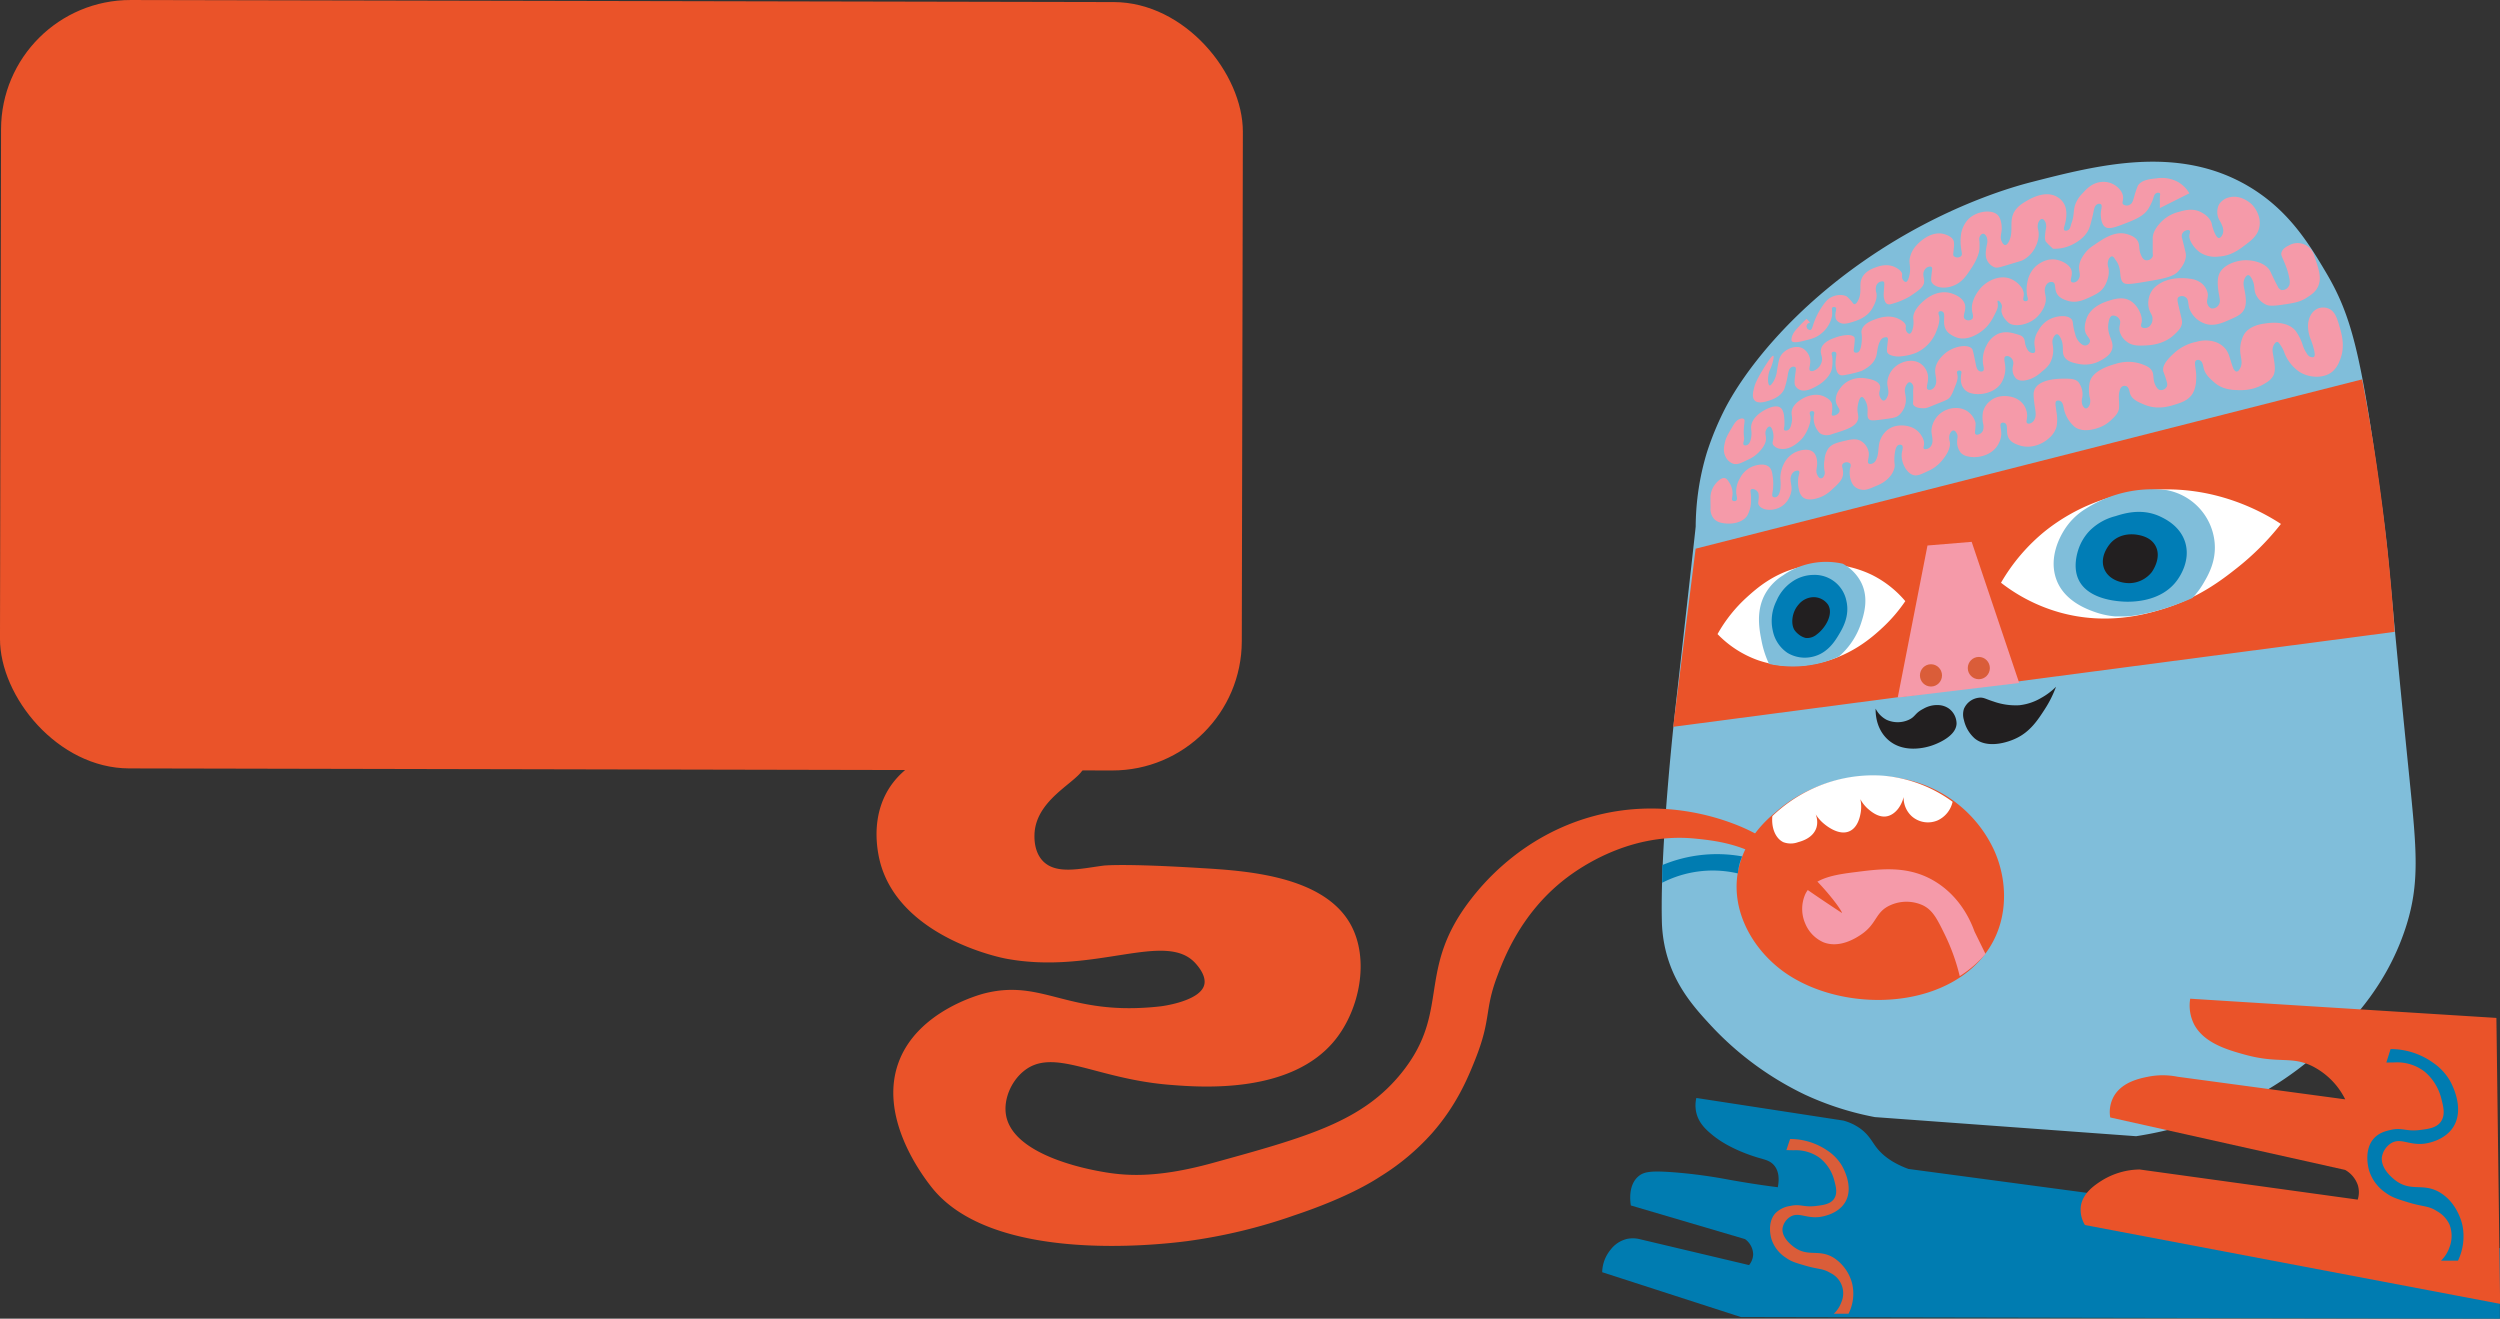 <svg xmlns="http://www.w3.org/2000/svg" viewBox="0 0 957.84 505.22"><rect x="0" y="0" width="957.84" height="505.22" fill="#333333" stroke="none"/><defs><style>.cls-1{fill:#007cb1;}.cls-2{fill:#80beda;}.cls-3{fill:#f59aa9;}.cls-4{fill:#ea5329;}.cls-5{fill:#fff;}.cls-6{fill:#007db6;}.cls-7{fill:#221f20;}.cls-8{fill:#da5d39;}</style></defs><g id="Layer_2" data-name="Layer 2"><g id="Layer_4" data-name="Layer 4"><path class="cls-1" d="M957.81,478.2,731.17,447.86c-7-2.58-10.52-5.9-12.49-8.56-1.58-2.12-2.83-4.75-6.24-7.12a20,20,0,0,0-6.24-2.86l-56.27-8.65a12.47,12.47,0,0,0,0,5.69c1,4.17,4,6.72,6.23,8.55,6.48,5.32,15.38,8,17.18,8.56,2.81.83,4.71,1.16,6.25,2.86,2.2,2.44,2.06,5.91,1.55,8.54-7.94-1-14.36-2.11-18.76-2.89a192.88,192.88,0,0,0-21.88-2.89c-8-.55-10.54-.13-12.51,1.4-4.24,3.29-3.41,9.74-3.15,11.37l43.75,12.89a7.48,7.48,0,0,1,3.11,5.69,6.81,6.81,0,0,1-1.57,4.26l-42.19-10a10.94,10.94,0,0,0-4.69,0A11.2,11.2,0,0,0,617,478.9a13.93,13.93,0,0,0-3.14,8.53L667,504.61l290.8.61"></path><path class="cls-2" d="M649.68,201.69A99.66,99.66,0,0,1,654,173.26a113.59,113.59,0,0,1,7.08-17c7.33-14,24.38-36.52,53.7-56.76,30.26-20.9,57.66-28.23,63.51-29.73,25.59-6.57,56.11-14.4,83.19,1.6,15.21,9,23,21.72,29.54,32.76,9.94,16.73,13.56,31,21,85.37,4.06,29.76,2,18.46,11.06,108.09,2.8,27.89,4.21,40.95-1.54,58.3-7.78,23.5-23.08,38-31.11,45.43-26.67,24.69-57,31.68-72,34l-100.1-7.32a114.08,114.08,0,0,1-26.77-8.59,119.67,119.67,0,0,1-36.6-27.1c-6.56-7.09-13.8-15.54-16.86-28.47a52.61,52.61,0,0,1-1.39-11.38c-.64-29.84,5-79.76,5.82-86.73C647.28,223.36,649.67,202.22,649.68,201.69Z"></path><path class="cls-3" d="M692.15,122.15c-1.13,1.08-2.08,2-2.83,2.84-1.57,1.66-2.44,2.73-2.83,4.26-.25,1-.08,1.31,0,1.42.19.29.82.84,4.23,0s5.1-1.24,7-2.83a11.41,11.41,0,0,0,4.25-7.1c0-1.13,0-1.42,0-1.42-.06-.88-.2-1.18,0-1.43a1.06,1.06,0,0,1,1.41,0c.23.26.12.61,0,1.42a5.58,5.58,0,0,0,0,2.84,3,3,0,0,0,1.4,1.43c1,.55,2.26.59,4.23,0,2.5-.74,6.45-1.9,8.47-5.67.75-1.4,1.85-3.44,1.43-5.69a4.41,4.41,0,0,1,0-2.84,2.52,2.52,0,0,1,1.42-1.42c.25-.09,1-.34,1.41,0s.13,1.38,0,4.27a8.67,8.67,0,0,0,0,1.42c.06.45.27,2.33,1.41,2.85a2,2,0,0,0,1.41,0,28.72,28.72,0,0,0,7-2.83c3.65-2.45,5.48-3.68,5.65-5.67.13-1.52-.76-2.68,0-4.27a2.78,2.78,0,0,1,1.42-1.42c.16-.06,1-.37,1.41,0s.21.91,0,2.85-.19,2.41,0,2.84a3.21,3.21,0,0,0,1.41,1.43c1.8,1.05,4.61,1,7.05,0,3.33-1.32,5-3.92,7.07-7.09,1.78-2.76,2.78-5.43,2.83-7.11a27.06,27.06,0,0,0,0-2.84,3,3,0,0,1,0-1.42c.18-.6.72-1.43,1.41-1.42.84,0,1.34,1.24,1.41,1.42a4.77,4.77,0,0,1,0,2.85c-.36,2-.72,4,0,5.68a5.47,5.47,0,0,0,2.82,2.85c1.16.45,1.9.13,7-1.4,3.29-1,3.53-1,4.23-1.42a11,11,0,0,0,4.24-4.25c.43-.78,2.12-3.89,1.43-7.11a4.51,4.51,0,0,1,0-2.84c.07-.18.59-1.42,1.42-1.42s1.34,1.26,1.4,1.42a5.26,5.26,0,0,1,0,2.85c-.29,2.19-.43,3.29,0,4.26,0,0,.21.51,2.81,2.85a14.84,14.84,0,0,0,7.05-1.41c1.07-.5,5.73-2.72,7.07-7.09.86-2.81,1.42-5.69,1.42-5.69.2-1,.43-2.35,1.42-2.84a1.39,1.39,0,0,1,1.41,0c.56.47.14,1.63,0,2.84-.23,1.95.2,4.63,1.4,5.69,1.49,1.32,4.24.24,8.46-1.4,3.06-1.19,6.83-2.71,8.47-5.67a24.24,24.24,0,0,0,1.42-2.84c.53-1.46.6-2.41,1.42-2.84a1.3,1.3,0,0,1,1.41,0c.22.24.08.55,0,1.42v4.27l11.3-5.67a12.14,12.14,0,0,0-4.23-4.27,13,13,0,0,0-8.45-1.44c-2.48.25-5.73.59-7.06,2.83a36.4,36.4,0,0,0-1.42,4.26c-.49,1.62-.68,2.35-1.41,2.84a2.36,2.36,0,0,1-2.82,0c-.54-.62.12-1.43,0-2.84-.19-2.32-2.28-3.88-2.81-4.27a8.07,8.07,0,0,0-5.64-1.44c-3.43.35-5.63,2.72-7,4.26a11.78,11.78,0,0,0-2.83,4.26c-.92,2.54-.32,4.07-1.43,7.1-.38,1-.46,2.37-1.41,2.84-.44.22-1.11.32-1.41,0s-.09-1.14,0-1.42c.28-.88,1.67-5.29,0-8.53a7,7,0,0,0-2.82-2.85c-4.49-2.56-10.12.72-11.28,1.4-2,1.15-4.64,2.7-5.65,5.67-1.1,3.23.25,6.62-1.43,10-.67,1.32-1.2,1.42-1.42,1.42-.77,0-1.32-1.23-1.4-1.42-.67-1.51-.13-2.71,0-4.27s-.14-4.31-1.4-5.69c-2.22-2.43-8.12-1.69-11.28,1.4a10.71,10.71,0,0,0-2.84,5.68,18.27,18.27,0,0,0,0,5.69c.21,1.37.52,2.25,0,2.84a2.12,2.12,0,0,1-2.82,0c-.37-.46-.14-.95,0-2.85a9.45,9.45,0,0,0,0-2.84c-.61-2.08-3.87-2.78-4.23-2.86-5.15-1-9.58,3.91-9.88,4.25a9.91,9.91,0,0,0-2.83,5.68c-.14,1.9.53,3,0,5.69-.15.74-.57,2.76-1.42,2.84-.55,0-1.19-.71-1.4-1.42a4.27,4.27,0,0,1,0-1.43c-.06-1.52-2.33-2.61-2.81-2.85-3-1.42-6.12-.33-7,0-1.37.47-4.42,1.53-5.65,4.25s.25,5.22-1.43,8.53c-.29.57-.82,1.46-1.41,1.42-.42,0-.62-.5-1.41-1.42a15,15,0,0,0-1.41-1.43c-.63-.55-3.17-1.1-5.64,0-1.94.85-2.93,2.32-4.24,4.26a27.49,27.49,0,0,0-2.83,5.68c-.54,1.58-.74,2.73-1.41,2.84a1.44,1.44,0,0,1-1.41-1.43,1.49,1.49,0,0,1,1.41-1.42"></path><path class="cls-3" d="M675.18,142c1.09-1.78,3.64-6,4.25-5.68.2.1.11.69,0,1.42A17.68,17.68,0,0,1,678,142c-.94,2.55-.67,5.49,0,5.68.43.13,1.08-.89,1.42-1.41a10.47,10.47,0,0,0,1.41-4.27c.51-3.07.76-4.6,1.43-5.68,1.57-2.57,5.71-4.33,8.46-2.83a6,6,0,0,1,2.81,4.27c.27,2-.77,3.68,0,4.27a1.62,1.62,0,0,0,1.41,0,4.92,4.92,0,0,0,2.83-2.84c1-2.45-.67-3.52,0-5.68.8-2.53,3.85-3.62,5.65-4.26,2.36-.84,6.19-1.45,7.05,0,.24.4.16,1.21,0,2.84s-.44,2.47,0,2.85a1.37,1.37,0,0,0,1.41,0c.27-.14,1.16-.7,1.42-4.26.21-2.9-.34-3.1,0-4.27.74-2.52,3.9-3.64,5.65-4.25,1-.35,4.92-1.74,8.46,0,.6.3,2.77,1.38,2.81,2.85a4,4,0,0,0,0,1.43c.2.7.84,1.48,1.4,1.42.95-.09,1.36-2.48,1.42-2.84a9.64,9.64,0,0,0,0-2.84c-.28-3.33,3.44-6.44,4.24-7.11s4.91-4.09,9.88-2.82c.65.17,4.72,1.29,5.63,4.28.74,2.46-1.15,4.55,0,5.69a2.19,2.19,0,0,0,2.82,0c.63-.68.19-1.9,0-2.84-.76-4,2.28-7.82,2.84-8.53,2.51-3.16,7.26-5.48,11.29-4.24a9.43,9.43,0,0,1,4.22,2.85,5.5,5.5,0,0,1,1.41,2.85c.13,1.4-.54,2.33,0,2.85a1.11,1.11,0,0,0,1.41,0c.35-.38.09-1.13,0-1.42a13.15,13.15,0,0,1,0-5.69,10.76,10.76,0,0,1,2.84-5.68c.35-.36,3.86-3.8,8.46-2.83,2,.43,5.11,1.88,5.63,4.28.4,1.83-.83,3.65,0,4.26a1.66,1.66,0,0,0,1.41,0,2.65,2.65,0,0,0,1.42-1.42c.69-1.44,0-2.43,0-4.27A8.56,8.56,0,0,1,798,98.2a12.74,12.74,0,0,1,4.23-4.26c3.71-2.55,8.11-5.59,12.7-4.24,1.08.32,3.31,1,4.23,2.86.8,1.64.07,3.17,1.39,5.69.5,1,1,1.28,1.41,1.42a2.5,2.5,0,0,0,2.82-1.41c.12-.33.06-.46,0-1.43V91.15c.11-2.58,1.92-4.65,2.83-5.69a14.3,14.3,0,0,1,7.06-4.25c2.21-.63,5.34-1.54,8.46,0,.71.36,3.36,1.68,4.22,4.28a17.31,17.31,0,0,0,1.4,4.26c.62,1.14,1,1.43,1.41,1.43.79,0,1.34-1.26,1.41-1.42a4.25,4.25,0,0,0,0-2.84,13.51,13.51,0,0,0-1.41-2.85,6.7,6.7,0,0,1,0-5.69,6.3,6.3,0,0,1,4.23-2.83c4.51-1,8.21,2.6,8.46,2.86s3.69,3.87,2.8,8.54c-.63,3.32-3.08,5.16-5.66,7.09-1.93,1.46-5.16,4-9.88,4.25a10.63,10.63,0,0,1-7-1.44c-2.45-1.64-4.79-5-4.22-7.12.08-.29.35-1.06,0-1.42s-1.27-.06-1.41,0A2.46,2.46,0,0,0,836,89.75a2.5,2.5,0,0,0,0,1.42c.67,2.51,1.37,5.55,1.4,5.69.71,3.17-2.24,6.44-2.84,7.1-2,2.22-6.06,2.92-14.11,4.24-5.24.86-6.3.73-7.05,0-1.74-1.73-.21-5.19-2.8-8.54-.4-.52-.77-1.42-1.41-1.43s-1.18.85-1.41,1.42a4.52,4.52,0,0,0,0,2.85c.76,3.3-1.15,6.62-1.43,7.1-1.29,2.24-3.33,3.18-5.65,4.26s-5.21,2.4-8.46,1.4c-1.06-.33-3.27-1-4.22-2.85s-.27-3.71-1.41-4.27a2,2,0,0,0-1.41,0,2.64,2.64,0,0,0-1.41,1.42c-.74,1.51-.16,3,0,4.26.43,3.45-2.27,6.48-2.83,7.1-3.26,3.66-9.07,4.51-11.29,2.83a9.37,9.37,0,0,1-1.41-1.43,6.05,6.05,0,0,1-1.4-2.85c-.19-1.36.42-1.77,0-2.84-.34-.87-1.13-1.56-1.41-1.43s-.05.75,0,1.43c.08,1.35-.42,2.34-1.42,4.26a17.87,17.87,0,0,1-2.83,4.26c-2.53,2.69-7.27,5.49-11.29,4.24a10.1,10.1,0,0,1-2.82-1.43,5,5,0,0,1-1.4-1.42c-1.79-2.75.06-6.19-1.4-7.11a1.27,1.27,0,0,0-1.41,0c-.36.37-.07,1.21,0,1.42.73,2.31-1,6.1-1.43,7.11a15,15,0,0,1-7.06,7.1,19,19,0,0,1-5.64,1.41,8.28,8.28,0,0,1-2.82,0c-.94-.18-2.28-.43-2.82-1.43-.24-.44-.16-1.25,0-2.84.2-1.84.41-2.5,0-2.85s-1.28,0-1.41,0a2.84,2.84,0,0,0-1.41,1.42c-1,2-1,4.11-1.42,5.69-1,3.35-4.44,5.06-5.66,5.67a41.34,41.34,0,0,1-5.64,1.41c-1.29.29-2.09.44-2.82,0-1-.63-1.26-2-1.4-2.85a10.39,10.39,0,0,1,0-2.85c.15-1.78.43-2.44,0-2.84a1.1,1.1,0,0,0-1.41,0c-.33.35-.11,1,0,1.42a14.15,14.15,0,0,1,0,4.27c-.32,3.09-3.31,5.8-5.66,7.09-1.16.65-4.62,2.79-7.05,1.41a3.49,3.49,0,0,1-1.41-1.42c-.24-.5-.41-1.18,0-4.27.24-1.79.43-2.49,0-2.84a1.39,1.39,0,0,0-1.41,0c-1,.48-1.21,1.78-1.42,2.84a29.87,29.87,0,0,1-1.42,5.69c-1.38,2.86-4.58,3.9-5.65,4.25-1.36.45-4.27,1.4-5.64,0-1.22-1.26-.54-3.7,0-5.69C672.51,147.14,672.94,145.72,675.18,142Z"></path><path class="cls-3" d="M663.86,163.33c.83-1.39,1.55-2.44,2.83-2.84a1.65,1.65,0,0,1,1.41,0c.61.46.11,1.49,0,4.27s.35,2.79,0,4.26c-.12.46-.32,1.1,0,1.43s1,.22,1.41,0,1.06-.7,1.42-2.84-.13-2.89,0-4.27c.31-3.08,3.36-5.1,4.24-5.68.25-.16,4.89-3.17,7.05-1.4,1.24,1,1.36,3.31,1.41,4.26a15.63,15.63,0,0,1,0,2.85c-.11.64-.27,1.13,0,1.42s1,.23,1.41,0,1-.69,1.41-2.84-.16-2.94,0-4.26c.46-3.58,5.3-5.54,5.65-5.68.66-.26,4-1.55,7,0,.72.36,2.48,1.25,2.82,2.85a11.86,11.86,0,0,1,0,2.84c-.09.91-.21,1.23,0,1.42.48.44,2.4-.21,2.82-1.41s-1.23-2-1.4-4.27a6.94,6.94,0,0,1,1.42-4.27,9.49,9.49,0,0,1,2.82-2.83,10.34,10.34,0,0,1,7.06-1.41c1.12.16,5,.69,5.63,2.85.44,1.41-.77,2.48,0,4.27.09.21.64,1.43,1.41,1.43s1.27-1.12,1.41-1.42c1-2-.08-3.51,0-5.69a8.84,8.84,0,0,1,2.84-5.68c2.49-2.31,6.91-3.41,9.87-1.4a6.94,6.94,0,0,1,2.81,4.27c.52,2.7-1,5,0,5.68a1.73,1.73,0,0,0,1.41,0,2.68,2.68,0,0,0,1.41-1.42c.93-1.84,0-3.72,0-5.69,0-3.9,3.78-6.74,4.25-7.1,3.17-2.41,8.22-3.31,9.87-1.4.32.36.68,2.14,1.4,5.69.24,1.17.47,2.38,1.4,2.85a1.42,1.42,0,0,0,1.41,0c.6-.49.18-1.74,0-2.84a11.75,11.75,0,0,1,1.42-7.11,9.14,9.14,0,0,1,4.24-4.26c2.75-1.23,5.36-.47,7,0,1.46.42,2.25.65,2.82,1.42.84,1.15.28,2.23,1.4,4.27a2.76,2.76,0,0,0,1.41,1.43c.15.06.94.35,1.41,0,.73-.55-.1-2.09,0-4.26A9.33,9.33,0,0,1,781,126.6a10.43,10.43,0,0,1,4.23-4.25c2.62-1.35,6.86-1.92,8.46,0,.78.94.19,1.57,1.4,5.69a6.71,6.71,0,0,0,1.41,2.85c.43.49,1.56,1.75,2.81,1.43a2,2,0,0,0,1.42-1.42c.2-1-.8-1.73-1.41-2.85-1.11-2-.35-4.49,0-5.68,1.52-4.89,7-6.63,8.48-7.1,2.21-.69,5.55-1.75,8.46,0s4.91,6.1,4.21,8.54c-.09.31-.33,1,0,1.42.46.64,1.88.6,2.82,0a3.65,3.65,0,0,0,1.41-2.84c.13-1.81-.89-2.15-1.4-4.27a8.81,8.81,0,0,1,1.43-7.11,8.45,8.45,0,0,1,1.41-1.42c4.49-3.66,10.64-3.11,12.7-2.81a8.85,8.85,0,0,1,4.22,1.43,6.67,6.67,0,0,1,2.81,4.27c.23,1.81-.72,2.71,0,4.27a2.48,2.48,0,0,0,1.4,1.42,2.83,2.83,0,0,0,2.83-1.41c.74-1.2.3-2.47,0-4.27-.24-1.54-.77-4.81,0-7.11,1.29-3.75,6.31-5.53,9.88-5.67,3.29-.12,8.22,1,9.86,4.29.3.58,1.28,2.81,2.81,5.69a2.56,2.56,0,0,0,1.41,1.43,2.84,2.84,0,0,0,2.82-1.42c.67-1.06.44-2.25,0-4.26a26.3,26.3,0,0,0-1.4-4.27c-1.15-2.91-1.6-3.34-1.4-4.27.34-1.65,2.19-2.54,2.82-2.84a6.63,6.63,0,0,1,9.86,4.29c1.64,4.7,2.84,8.15,1.39,11.38-.94,2.08-2.56,3.15-4.24,4.25-2.72,1.8-5.19,2.15-9.87,2.83-4,.57-5,.23-5.64,0a8.07,8.07,0,0,1-4.23-4.27c-.71-1.94-.12-3.27-1.39-5.69-.56-1.07-1-1.42-1.41-1.43-.77,0-1.32,1.21-1.41,1.42-.69,1.51-.27,3,0,4.27.36,1.9.93,4.86,0,7.11s-3,3.06-5.65,4.25c-2.94,1.31-6.32,2.8-9.87,1.4a9.75,9.75,0,0,1-5.63-5.7c-.57-1.86-.19-3.42-1.4-4.27a2.36,2.36,0,0,0-2.82,0c-.5.54-.32,1.42,0,2.84,1.17,5.25,1.54,5.93,1.39,7.12-.23,1.75-1.39,2.88-2.83,4.26-4.1,3.94-9.42,4.16-11.29,4.24-2.54.1-4.91.2-7-1.44a7,7,0,0,1-2.81-4.27c-.28-2,.75-2.93,0-4.27a2.68,2.68,0,0,0-2.81-1.43c-1,.37-1.28,1.93-1.42,2.85-.73,4.78,2.32,6.75,1.39,10-.62,2.15-2.59,3.29-4.24,4.26a12.38,12.38,0,0,1-8.46,1.4c-2-.39-4.55-.88-5.64-2.85s.18-4-1.39-7.12c-.58-1.13-1-1.42-1.41-1.42-.77,0-1.32,1.22-1.41,1.42-.65,1.44-.08,2.38,0,4.26a10.55,10.55,0,0,1-1.42,5.69,12.59,12.59,0,0,1-2.83,2.84,13.69,13.69,0,0,1-4.23,2.83c-1,.36-3.87,1.43-5.64,0a4.6,4.6,0,0,1-1.41-2.85c-.29-1.93.7-2.77,0-4.26a2.64,2.64,0,0,0-1.41-1.43,1.69,1.69,0,0,0-1.41,0c-.78.55-.09,2.31,0,4.27a10.76,10.76,0,0,1-1.43,5.68c-2.39,4.06-8.07,5-11.28,4.24a5.28,5.28,0,0,1-2.82-1.43,5.53,5.53,0,0,1-1.41-2.84,9.32,9.32,0,0,1,0-2.85c.11-.68.26-1.12,0-1.42a1.06,1.06,0,0,0-1.41,0c-.31.35-.1.95,0,1.42.32,1.5-.26,2.89-1.42,5.69a11.39,11.39,0,0,1-1.42,2.84c-.84,1-1.55,1.18-5.64,2.83-2.85,1.15-3.25,1.36-4.24,1.41-.43,0-3.42.13-4.22-1.43-.16-.31,0-.28,0-2.84,0-2.26-.08-2,0-2.85a3.37,3.37,0,0,0,0-1.42c-.19-.65-.76-1.43-1.41-1.42s-1.24,1.06-1.41,1.42c-.94,2,.14,3.29,0,5.68a8,8,0,0,1-2.83,5.68c-1.06.81-2.59,1-5.65,1.41-3.31.44-5,.66-5.64,0-1.35-1.33.36-3.82-1.39-7.11-.25-.47-.8-1.48-1.41-1.42-.85.07-1.28,2.2-1.41,2.84-.64,3.1.43,3.94,0,5.68-.72,2.88-4.48,4-9.88,5.67a5.27,5.27,0,0,1-4.23,0,4.2,4.2,0,0,1-1.4-1.42,8,8,0,0,1-1.4-5.69c.1-.52.3-1.09,0-1.43a1.08,1.08,0,0,0-1.41,0c-.35.4-.08,1.18,0,1.42.62,2-.86,6-2.84,8.53-.16.2-4,4.88-8.47,4.25a4,4,0,0,1-2.82-1.43c-.72-1,.33-2,0-4.27-.14-1-.62-2.76-1.4-2.84-.57-.06-1.16.79-1.41,1.42-.45,1.08-.08,1.88,0,2.84.17,2.48-1.76,4.54-2.83,5.68a13.06,13.06,0,0,1-4.24,2.84c-2.51,1.23-4,2-5.64,1.41A5.23,5.23,0,0,1,661,174.7c-.91-2-.44-3.85,0-5.69C661.42,167.42,662.23,166.05,663.86,163.33Z"></path><path class="cls-3" d="M655.34,190.33a8.59,8.59,0,0,1,1.42-4.27c.11-.16,2.37-3.44,4.24-2.83.57.18.87.62,1.4,1.42a7.74,7.74,0,0,1,1.41,4.27c0,1.57-.52,2.39,0,2.85a1.16,1.16,0,0,0,1.41,0c.57-.5.14-1.61,0-2.85a9.73,9.73,0,0,1,1.42-5.68,9.51,9.51,0,0,1,4.24-4.26c1.79-.85,5.23-1.71,7,0,1,.95,1.16,2.35,1.4,4.27a19.62,19.62,0,0,1,0,4.26c-.19,1.47-.51,2.42,0,2.85a1.42,1.42,0,0,0,1.41,0c.38-.18,1-.68,1.42-2.84a19.64,19.64,0,0,0,0-4.27,12.56,12.56,0,0,1,1.42-5.68,9.56,9.56,0,0,1,4.24-4.26c1.79-.86,5.23-1.72,7.05,0,1.36,1.29,1.39,3.62,1.4,4.26,0,1.86-.66,2.8,0,4.27.12.27.62,1.41,1.41,1.43s1.22-.79,1.41-1.42a2.67,2.67,0,0,0,0-1.43,12.38,12.38,0,0,1,0-4.26,8.59,8.59,0,0,1,1.42-4.26c1.31-1.77,3.25-2.25,5.65-2.84,2.84-.69,5.05-1.23,7.05,0a6.32,6.32,0,0,1,2.81,4.27c.28,2-.78,3.68,0,4.27.47.35,1.27.05,1.41,0a2.74,2.74,0,0,0,1.41-1.42c1.16-2.26.66-4.64,1.43-7.11a9.16,9.16,0,0,1,2.83-4.26c3.53-2.87,8.17-1.49,8.46-1.4a7.8,7.8,0,0,1,4.22,2.85c.56.8,1.74,2.48,1.4,4.27-.09.49-.31,1.1,0,1.42s1.35,0,1.41,0A2.93,2.93,0,0,0,740,170.6c.93-1.84,0-3.71,0-5.69a9.18,9.18,0,0,1,4.24-7.1c2.78-1.8,7-2.18,9.87,0a7.54,7.54,0,0,1,2.81,4.27h0c0,2.86-.5,3.83,0,4.27s1.15.09,1.41,0a2.56,2.56,0,0,0,1.42-1.42,4.89,4.89,0,0,0,0-2.84,12.52,12.52,0,0,1,0-4.27,7.85,7.85,0,0,1,2.83-4.26c3.56-2.86,8-1.54,8.46-1.4a7.73,7.73,0,0,1,4.23,2.85,7.33,7.33,0,0,1,1.4,4.27c0,1.38-.54,2.4,0,2.84s1.28.06,1.41,0a2.76,2.76,0,0,0,1.41-1.42c.84-1.66.29-3.44,0-5.69-.36-2.92-.54-4.37,0-5.69,1.75-4.19,9.37-4.23,11.29-4.24,2.36,0,4.39,0,5.63,1.43a7.73,7.73,0,0,1,1.4,5.69,4.93,4.93,0,0,0,0,2.85c.06.17.58,1.42,1.4,1.42s1.35-1.24,1.42-1.42a4.51,4.51,0,0,0,0-2.84,14.49,14.49,0,0,1,0-5.69c1-4.55,7.67-6.46,9.89-7.09a15.77,15.77,0,0,1,9.87,0c1.8.67,3.45,1.28,4.22,2.86s.05,3.24,1.4,5.69c.52.94,1,1.28,1.41,1.42a2.49,2.49,0,0,0,2.82-1.41,2.32,2.32,0,0,0,0-1.43,38,38,0,0,0-1.4-4.26c-.67-2.6,2.6-5.59,4.25-7.11a17.83,17.83,0,0,1,8.47-4.24,12.37,12.37,0,0,1,7,0,8.58,8.58,0,0,1,4.22,2.85,9.68,9.68,0,0,1,1.4,2.85c.27.81.93,3.14,1.4,4.27l0,.07c.13.3.64,1.36,1.37,1.36s1.25-1.08,1.41-1.42c.93-1.94.21-3.63,0-5.69a12.17,12.17,0,0,1,1.42-7.11c2.1-3.36,6.48-4,8.47-4.25,1.35-.18,8-1.12,11.27,2.87a19.17,19.17,0,0,1,2.81,5.7,11.81,11.81,0,0,0,1.41,2.84,3,3,0,0,0,1.4,1.43c.12,0,1,.37,1.41,0s.41-1.17,0-2.84a31.71,31.71,0,0,0-1.4-4.27c-.35-.94-1.76-5.12,0-8.53a5.79,5.79,0,0,1,2.82-2.84,5.51,5.51,0,0,1,4.23,0c2.51,1.06,3.33,4,4.22,7.12s2.18,7.75,0,12.79a10,10,0,0,1-2.83,4.26c-3.52,2.84-9.17,2.31-12.69,0a15.76,15.76,0,0,1-5.62-7.13,10.85,10.85,0,0,0-1.41-2.84c-.71-1.16-1.06-1.42-1.4-1.43-.77,0-1.33,1.23-1.42,1.42-.63,1.4-.28,2.65,0,4.27.49,2.89.88,5.18,0,7.11a7.07,7.07,0,0,1-2.83,2.83,17.34,17.34,0,0,1-9.87,2.83c-2.4,0-6.6,0-9.87-2.87-1.78-1.54-3.66-3.16-4.21-5.69-.19-.82-.37-2.35-1.41-2.85a1.5,1.5,0,0,0-1.41,0c-1,.7-.12,2.8,0,5.68,0,1.1.17,4.53-1.43,7.11s-4.34,3.42-7,4.25c-1.87.57-6.41,2-11.28,0-2.31-.94-4.91-2-5.64-4.28-.29-.92-.38-2.37-1.4-2.85a1.87,1.87,0,0,0-1.41,0c-1,.46-1.27,1.9-1.42,2.84a15.74,15.74,0,0,0,0,2.85,25.22,25.22,0,0,1,0,2.84c-.28,1.81-1.51,3-2.83,4.26a13.24,13.24,0,0,1-4.23,2.83c-.74.31-6.32,2.6-9.87,0a12.55,12.55,0,0,1-4.22-7.12c-.13-.74-.34-2.35-1.4-2.84a1.47,1.47,0,0,0-1.41,0c-.7.51-.27,1.91,0,4.26a15,15,0,0,1,0,5.69,9.08,9.08,0,0,1-2.83,4.26c-2.73,2.54-7.19,4.16-11.29,2.82-1.3-.43-3.27-1.07-4.22-2.85-1.2-2.25,0-4.91-1.4-5.69a1.35,1.35,0,0,0-1.41,0c-.74.58.07,2.19,0,4.27a8.62,8.62,0,0,1-1.42,4.26c-2.35,3.84-7.63,5.09-11.29,4.24a5.08,5.08,0,0,1-2.81-1.42,6.62,6.62,0,0,1-1.4-4.27c0-1.28.4-1.84,0-2.85-.06-.15-.58-1.42-1.4-1.42s-1.35,1.24-1.42,1.42a4.67,4.67,0,0,0,0,2.84c.51,2.81-1.64,5.57-2.84,7.1a14.46,14.46,0,0,1-5.65,4.26c-2.61,1.24-4.08,1.95-5.64,1.41-2.69-.93-4.77-5.26-4.21-8.54.16-1,.63-2.3,0-2.85a1.35,1.35,0,0,0-1.41,0c-.42.22-1.15.84-1.42,4.26-.22,2.92.28,2.84,0,4.27-.64,3.2-3.47,5.15-4.25,5.68a15.78,15.78,0,0,1-2.82,1.41c-2.59,1.14-4,1.72-5.64,1.41a5,5,0,0,1-2.82-1.42c-1.52-1.66-2-4.94-1.39-7.12a1.72,1.72,0,0,0,0-1.42,2.14,2.14,0,0,0-2.82,0c-.85.86.3,2.13,0,4.26s-2,3.68-4.24,5.68a13.15,13.15,0,0,1-4.24,2.84c-1,.37-4.87,1.9-7,0a5.17,5.17,0,0,1-1.4-2.85,11.78,11.78,0,0,1,0-5.68c.11-.43.32-1.07,0-1.43s-1.35,0-1.41,0a2.84,2.84,0,0,0-1.41,1.42c-.93,1.85.1,3.46,0,5.69a8.89,8.89,0,0,1-2.83,5.68c-2.85,2.55-6.94,2.41-8.47,1.4a2.87,2.87,0,0,1-1.4-1.42c-.12-.34-.07-.55,0-1.42a8.19,8.19,0,0,0,0-2.85,2.59,2.59,0,0,0-1.41-1.42c-.2-.08-1-.38-1.41,0s-.08,1,0,2.85c0,0,0,.36,0,1.42a11.93,11.93,0,0,1-1.42,5.69c-2.11,3.23-7,3.48-9.88,2.82a5.49,5.49,0,0,1-2.82-1.43,5.79,5.79,0,0,1-1.4-4.27"></path><path class="cls-4" d="M649.66,210.22l-8.6,68.24,276.43-36.39c-1.36-20.18-3.57-41.58-6.91-64q-2.52-16.9-5.57-32.72"></path><path class="cls-5" d="M658.05,242.94a56,56,0,0,1,11.31-14.19c3.79-3.42,10-8.87,19.77-11.34a41.38,41.38,0,0,1,28.19,2.91,40.28,40.28,0,0,1,12.67,10,59.34,59.34,0,0,1-8.48,9.93c-4,3.73-12.87,11.84-26.82,14.17a41.1,41.1,0,0,1-21.15-1.47A40.36,40.36,0,0,1,658.05,242.94Z"></path><path class="cls-5" d="M766.66,223.27a71.75,71.75,0,0,1,17-19.88,72.94,72.94,0,0,1,39.52-15.55c25.48-2.42,44.51,8.84,50.73,12.9a100.92,100.92,0,0,1-17,17c-5.61,4.43-14.62,11.4-28.23,15.58-6.43,2-21.45,6.37-39.48,1.34A65.46,65.46,0,0,1,766.66,223.27Z"></path><path class="cls-2" d="M799.15,194.9a25.45,25.45,0,0,0-8.48,8.51c-1.12,1.88-5.89,9.91-2.85,18.48S800,233.6,803.3,234.72a30.89,30.89,0,0,0,7.05,1.44l1,0s1.64,0,3.26,0c5.72-.24,14.1-2.82,14.1-2.82A97.8,97.8,0,0,0,840,229.11a31.5,31.5,0,0,0,4.24-5.68c1.82-3.1,4.94-8.45,4.26-15.63a22.55,22.55,0,0,0-18.28-20,46.87,46.87,0,0,0-11.28,0A47.93,47.93,0,0,0,799.15,194.9Z"></path><path class="cls-2" d="M683.48,220.25a19.65,19.65,0,0,0-7.06,7.09c-3.82,6.7-2.35,14-1.45,18.48a37.53,37.53,0,0,0,2.8,8.54,43.08,43.08,0,0,0,18.33,0,41.19,41.19,0,0,0,8.46-2.83,28.67,28.67,0,0,0,8.49-12.78c1.11-3.46,3.06-9.59,0-15.64a17,17,0,0,0-7-7.12,28.89,28.89,0,0,0-22.57,4.22Z"></path><path class="cls-6" d="M800.54,203.43a19.08,19.08,0,0,0-4.24,7.1c-.41,1.28-2.14,6.64,0,11.38,3.41,7.64,14.47,8.4,16.9,8.56,2.87.2,14.93.55,21.17-8.48.77-1.13,5-7.22,2.85-14.22-2-6.44-8-9.12-9.85-10-6.94-3.11-13.5-1.09-16.92,0A21.29,21.29,0,0,0,800.54,203.43Z"></path><path class="cls-6" d="M694.76,220.27a12.38,12.38,0,0,1,12.67,10c1.35,5.79-1.55,10.62-2.85,12.79-1.47,2.46-4.28,7.14-9.89,8.51a12.88,12.88,0,0,1-9.86-1.44,13.43,13.43,0,0,1-5.62-8.54,17,17,0,0,1,1.43-11.38,16.74,16.74,0,0,1,5.65-7.09A14.56,14.56,0,0,1,694.76,220.27Z"></path><path class="cls-7" d="M809,207.71c3.74-3.73,8.79-3,9.87-2.82,1.33.23,5.23.91,7,4.28,2.46,4.57-1.24,9.7-1.43,10a11.15,11.15,0,0,1-8.47,4.25c-3.24.06-8.26-1.33-9.86-5.71C804.29,212.55,808.78,207.93,809,207.71Z"></path><path class="cls-7" d="M689.1,231.63a7.6,7.6,0,0,1,5.64-2.83,6.7,6.7,0,0,1,5.64,2.86c2.28,3.72-1.19,9.13-4.26,11.37a5.75,5.75,0,0,1-4.23,1.41,6.82,6.82,0,0,1-2.82-1.43,8.1,8.1,0,0,1-1.4-1.42C686.06,239.41,686.38,234.68,689.1,231.63Z"></path><path class="cls-3" d="M727.09,267.26l46.54-5.59L755.42,207.6,738.49,209Z"></path><ellipse class="cls-8" cx="739.8" cy="258.76" rx="4.27" ry="4.23" transform="translate(480.16 998.25) rotate(-89.93)"></ellipse><ellipse class="cls-8" cx="758.13" cy="255.95" rx="4.27" ry="4.23" transform="translate(501.28 1013.78) rotate(-89.93)"></ellipse><path class="cls-7" d="M752.46,271.58a7.08,7.08,0,0,1,5.65-4.25c1.86-.25,2.57.47,5.64,1.43a25.42,25.42,0,0,0,9.86,1.45,20.86,20.86,0,0,0,8.47-2.83,25.35,25.35,0,0,0,5.65-4.25,42.93,42.93,0,0,1-4.25,8.52c-2.71,4.2-5.68,8.8-11.3,11.35-1,.48-9.83,4.46-15.51,0a13.34,13.34,0,0,1-4.22-7.12A7.21,7.21,0,0,1,752.46,271.58Z"></path><path class="cls-7" d="M742.59,270.14a7.49,7.49,0,0,1,4.23,1.43,7.24,7.24,0,0,1,2.81,5.7c-.22,5.39-9.06,8.25-9.89,8.51-1.39.43-10.72,3.34-16.91-2.88-4.25-4.27-4.24-10-4.21-11.39a9.78,9.78,0,0,0,4.22,4.28,10.27,10.27,0,0,0,8.46,0c2.66-1.21,2.24-2.52,5.65-4.25A10.44,10.44,0,0,1,742.59,270.14Z"></path><path class="cls-4" d="M956.46,390l-117.31-7.36a16,16,0,0,0,1.58,10c3.81,7,12.64,9.58,19.27,11.41,13.06,3.61,17.56.48,25.7,4.32a28.39,28.39,0,0,1,12.84,12.83l-64.28-8.67a28.7,28.7,0,0,0-11.25,0c-3.12.63-9.61,1.93-12.87,7.08a12.31,12.31,0,0,0-1.63,8.53l90,20.1a10.69,10.69,0,0,1,4.81,5.69,9.15,9.15,0,0,1,0,5.69l-83.56-11.55a28.26,28.26,0,0,0-14.47,4.23c-2.65,1.71-7.35,4.74-8.06,9.94a11.23,11.23,0,0,0,1.59,7.11l159.06,30.2"></path><path class="cls-8" d="M684.43,440.65c.47-1.42.94-2.84,1.42-4.26a25.23,25.23,0,0,1,14.09,4.3,18.18,18.18,0,0,1,5.63,5.7c.52.87,4.87,8.35,1.38,14.22-2.83,4.74-9.07,5.57-9.89,5.67-5.21.61-8-2.1-11.28,0a6.53,6.53,0,0,0-2.82,4.26c-.43,3.59,3.42,6.52,4.21,7.12,5.54,4.22,9.59.64,15.5,4.3a16.84,16.84,0,0,1,7,10,17.07,17.07,0,0,1-1.43,11.37h-5.64a10.93,10.93,0,0,0,2.83-4.26,8.64,8.64,0,0,0-4.21-11.39c-3-1.8-4.35-1.22-9.86-2.86-3.41-1-5.11-1.51-7-2.86a13.46,13.46,0,0,1-5.62-7.12c-.21-.66-1.83-6.27,1.43-9.95a9.83,9.83,0,0,1,5.64-2.83c4-.92,5.15.57,9.87,0,2.76-.33,5.67-.67,7.06-2.83s.63-4.71,0-7.11a16.13,16.13,0,0,0-2.8-5.7,15.78,15.78,0,0,0-2.82-2.85,15.53,15.53,0,0,0-9.86-2.86"></path><path class="cls-1" d="M914.29,407.1c.54-1.72,1.09-3.44,1.63-5.17a28,28,0,0,1,16.24,5.21,21.43,21.43,0,0,1,6.49,6.91c.6,1.07,5.61,10.13,1.59,17.25-3.26,5.75-10.45,6.76-11.39,6.88-6,.74-9.22-2.55-13,0a7.9,7.9,0,0,0-3.27,5.16c-.48,4.36,3.95,7.91,4.86,8.64,6.39,5.11,11,.77,17.87,5.21,6.18,4,7.9,11.2,8.1,12.09A21.59,21.59,0,0,1,941.75,483h-6.5a13.16,13.16,0,0,0,3.26-5.17,12.23,12.23,0,0,0,0-8.62,11.38,11.38,0,0,0-4.86-5.19c-3.41-2.19-5-1.49-11.37-3.47-3.92-1.22-5.88-1.83-8.12-3.47a16.18,16.18,0,0,1-6.48-8.63c-.23-.81-2.1-7.61,1.65-12.07,2-2.35,4.6-3,6.51-3.44,4.62-1.1,5.93.7,11.37,0,3.18-.4,6.53-.81,8.14-3.43s.73-5.71,0-8.63a19.9,19.9,0,0,0-3.23-6.9,18.44,18.44,0,0,0-3.25-3.46,17.2,17.2,0,0,0-11.36-3.47"></path><path class="cls-4" d="M680.24,311.25c-3.87,3.16-10.91,9.82-13.71,19.87-4.39,15.81,4,31.94,17,41.28,19.64,14,53.18,15,71.79-1.27,14.84-13,14.72-32.22,8.64-45.49a48.67,48.67,0,0,0-34.13-27.09C712.3,294.75,693.24,299.67,680.24,311.25Z"></path><path class="cls-5" d="M679.06,312.67c-.47,4.56,1.23,8.58,4.21,10a8.1,8.1,0,0,0,5.64,0c1.33-.36,5.83-1.59,7.06-5.67,1-3.5-1.05-6.62-1.4-7.12a14.9,14.9,0,0,0,4.22,5.7c1,.83,5.79,4.75,9.86,2.87,3.23-1.49,4-5.68,4.25-7.11a13.39,13.39,0,0,0-1.39-8.53,13.43,13.43,0,0,0,4.21,7.12c1.09.93,3.88,3.34,7,2.86,3.55-.55,6.62-4.59,7.07-9.94a9.54,9.54,0,0,0,2.8,10,9.38,9.38,0,0,0,9.86,1.44,10.3,10.3,0,0,0,5.66-7.1,53.43,53.43,0,0,0-9.86-5.71,52.65,52.65,0,0,0-16.91-4.3,55.29,55.29,0,0,0-28.21,5.63A56.26,56.26,0,0,0,679.06,312.67Z"></path><path class="cls-3" d="M756.51,356.91c-1.52-4.23-5.31-12.72-14.06-18.52-10.46-6.93-21.26-5.56-31-4.33-8,1-16.62,2.11-19.76,8.49a14,14,0,0,0,0,11.38,13.34,13.34,0,0,0,7,7.12c6.2,2.38,12.45-1.72,14.11-2.81,6.46-4.24,5.5-8.67,11.3-11.35a15.05,15.05,0,0,1,12.69,0c3.73,1.87,5.35,5.07,8.44,11.4A76.61,76.61,0,0,1,750.84,374a45.76,45.76,0,0,0,5.65-4.25,46.82,46.82,0,0,0,4.23-4.26"></path><rect class="cls-4" x="0.2" y="0.4" width="475.78" height="294.4" rx="49.6" transform="translate(0.31 -0.5) rotate(0.12)"></rect><path class="cls-4" d="M339.48,304.05c-6.6,12.54-2.35,26.27-1.7,28.26,8.85,27.24,45.87,34.68,47.74,35,33.8,6.31,61.09-11,72.55,1.81.83.93,4.28,4.79,3.29,8.33-1.71,6.08-15.62,8-16.66,8.11l-1.5.16c-34.22,3.47-43.58-10.75-65.95-5.13-1.89.48-25.86,6.87-33,26.54-7.33,20.11,7.62,41.19,12.15,47.06.19.25.54.7.95,1.2,23.43,28.68,86.18,21.58,97.24,20.16a206.63,206.63,0,0,0,41.25-9.89c20.22-6.75,30.09-13,33-14.9a89.53,89.53,0,0,0,19.82-16.59c9.5-10.8,13.81-21.36,16.55-28.23,6.19-15.54,3.51-18.72,8.31-31.58,2.73-7.32,9-23.65,24.81-36.54,3.88-3.17,24.33-19.2,51.16-16.52,6.85.69,19.2,1.92,29.66,10,0,0,9,7,26.34,18.35.1.07.19.12.21.11.58-.43-15.54-23.65-39.71-33.45-8.34-3.38-30.07-10.68-56.06-3.45-27.13,7.55-42.16,26.27-46.24,31.5-21.36,27.41-7.65,42.79-26.52,66.47-15.08,18.92-36.33,24.77-72.63,34.77-22.23,6.11-34.16,4.83-42.88,3.23-4.82-.88-33.69-6.19-36.23-21.69-.95-5.75,1.78-12.57,6.63-16.62,11.4-9.52,27.3,2.79,56.05,5.11,11.85.95,46.7,3.75,63.53-17.33,9.34-11.71,13.14-30.8,5.86-44.06C507,335.2,476.35,333.58,459.8,332.57c-30.11-1.84-37.1-.91-37.1-.91-8.88,1.18-18,3.47-23.08-1.71-3.41-3.5-3.3-8.71-3.28-10,.31-15.32,20.44-21.59,19-27.4C413.07,283.21,354.79,275,339.48,304.05Z"></path><path class="cls-1" d="M636.9,331.44a54.34,54.34,0,0,1,30.59-3.32,22,22,0,0,0-1.12,3.36,21.23,21.23,0,0,0-.53,3.16,42.44,42.44,0,0,0-29,3.58C636.85,336,636.88,333.7,636.9,331.44Z"></path></g></g></svg>
